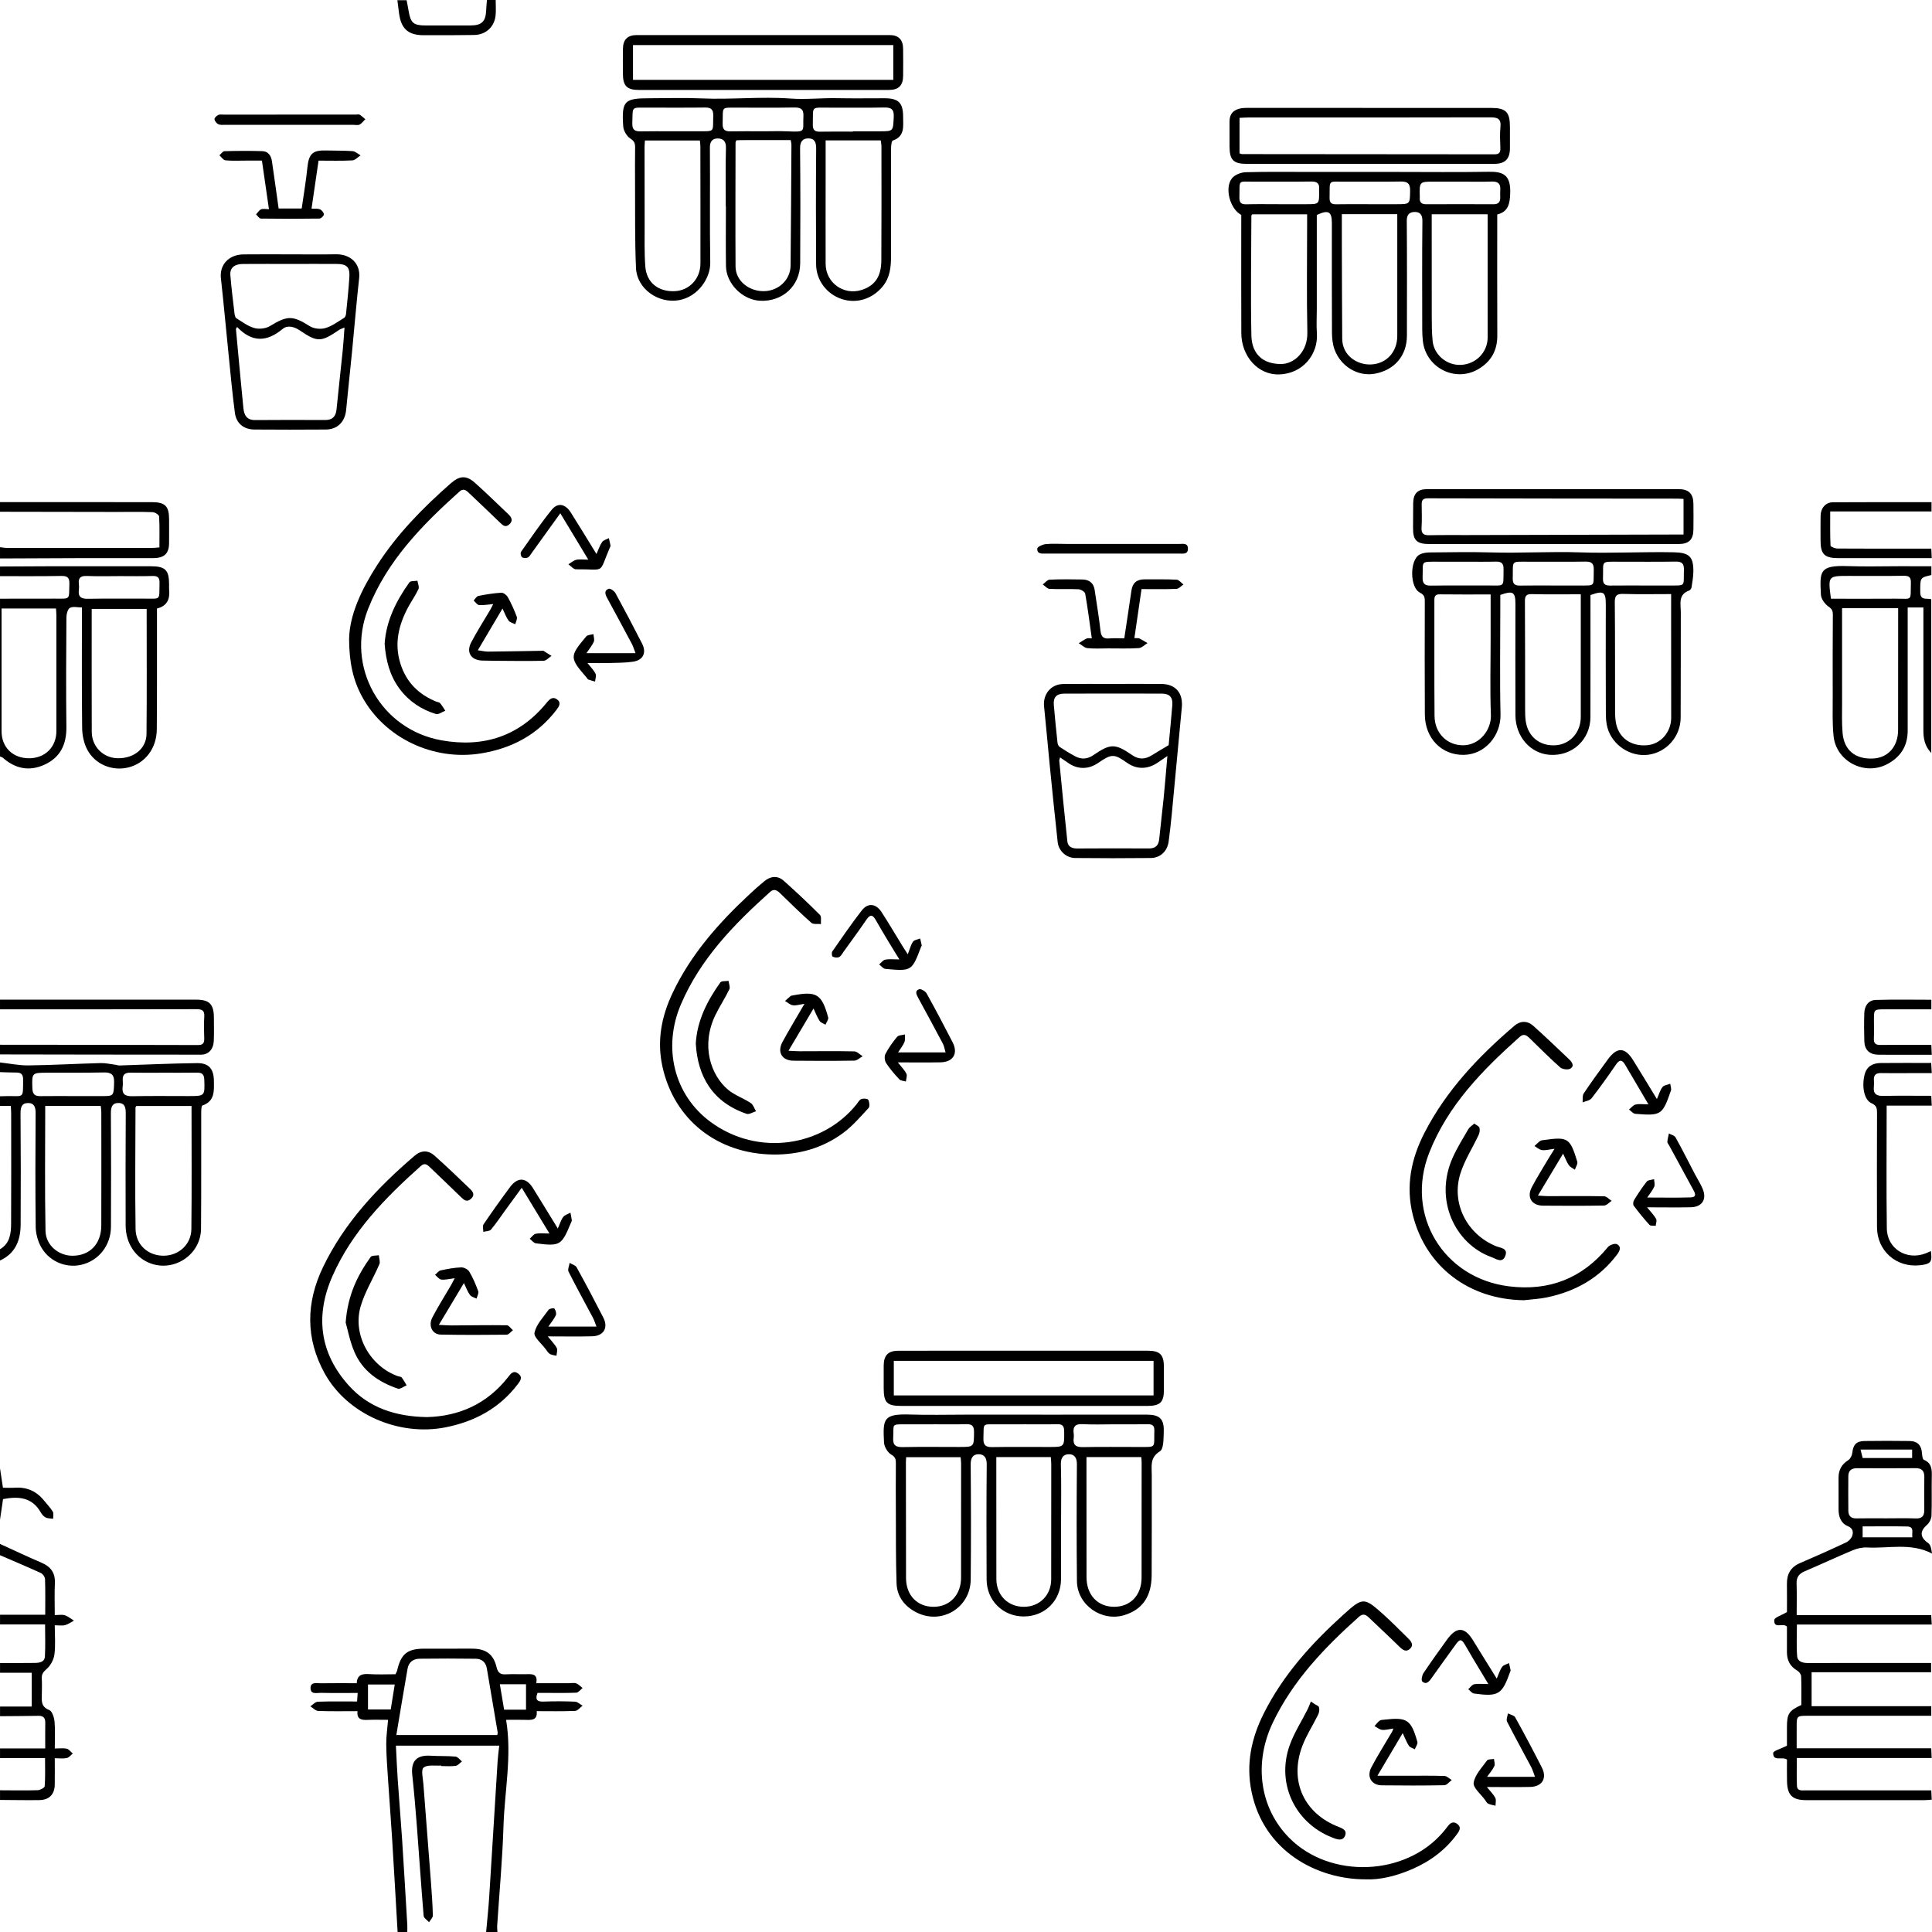 <svg xmlns="http://www.w3.org/2000/svg" xmlns:xlink="http://www.w3.org/1999/xlink" id="Layer_1" x="0px" y="0px" viewBox="0 0 2000 2000" style="enable-background:new 0 0 2000 2000;" xml:space="preserve"> <g> <path d="M0,1099.85c9.83,1.08,19.67,3.17,29.48,3.05c24.86-0.31,49.71-1.74,74.57-2.4c5.17-0.14,10.38,1.1,15.57,1.75 c1.33,0.17,2.65,0.77,3.97,0.73c26.8-0.84,53.59-2.14,80.39-2.44c12.29-0.14,17.34,6.06,17.45,18.41 c0.09,10.31,1.12,20.98-11.89,25.47c-1.17,0.4-1.23,5.01-1.24,7.66c-0.09,40,0.15,80-0.2,119.99 c-0.23,26.2-26.89,44.55-51.54,36.04c-16.01-5.53-26.43-20.82-26.48-39.43c-0.1-38.61-0.15-77.22,0.1-115.82 c0.04-6.01-0.69-10.98-7.52-11.05c-6.61-0.07-7.91,4.45-7.87,10.68c0.28,39.16,0.25,78.33,0.07,117.49 c-0.09,19.39-12.83,35.27-30.88,39.36c-16.75,3.8-34.65-4.35-42.45-20.39c-2.8-5.76-4.51-12.65-4.58-19.05 c-0.42-39.16-0.36-78.33-0.07-117.49c0.05-6.32-1.47-10.68-8-10.57c-6.62,0.11-7.66,4.79-7.61,10.91 c0.3,38.33,0.32,76.66,0.11,114.99c-0.09,16.21-5.42,29.84-21.37,37.14c0-3.89,0-7.78,0-11.67c10.37-6.09,11.43-16.39,11.49-26.73 c0.2-38.03,0.09-76.06,0.06-114.1c0-2.44-0.23-4.88-0.36-7.53c-4.07,0-7.63,0-11.19,0c0-3.33,0-6.67,0-10 c2.48-0.06,4.97-0.13,7.45-0.17c17.5-0.3,16.34,3.25,16.47-17.19c0.04-5.62-2.35-7.27-7.4-7.21c-5.5,0.06-11.01-0.27-16.52-0.43 C0,1106.52,0,1103.19,0,1099.85z M198.27,1144.91c-19.69,0-38.45,0-57.11,0c-0.38,0.65-0.89,1.11-0.89,1.58 c-0.07,41.91-0.56,83.82,0.07,125.72c0.25,16.72,13.29,27.88,29.3,27.7c15.5-0.18,28.29-11.68,28.47-27.55 C198.58,1230.2,198.27,1188.04,198.27,1144.91z M46.82,1144.83c0,43.58-0.54,86.53,0.29,129.44c0.29,14.86,13.62,25.61,27.74,25.67 c18.03,0.08,29.95-12.16,30.01-31.32c0.13-39.12,0.05-78.24,0.02-117.36c0-2.11-0.38-4.22-0.6-6.43 C85.09,1144.83,66.52,1144.83,46.82,1144.83z M169.11,1110.47c-11.35,0-22.7,0.14-34.04-0.06c-5.55-0.1-8.37,1.96-8.01,7.74 c0.13,2.21,0.22,4.46-0.07,6.64c-1.03,7.77,2.41,10.16,9.95,10c19.37-0.39,38.75-0.14,58.12-0.14c17.16,0,16.99,0,16.41-16.97 c-0.18-5.37-2.19-7.39-7.48-7.29C192.37,1110.58,180.74,1110.44,169.11,1110.47z M75.72,1134.65c10.82,0,21.64,0.05,32.46-0.01 c9.39-0.05,9.64-0.96,9.95-14.46c0.18-7.82-3.13-10.12-10.46-9.98c-19.42,0.36-38.84,0.25-58.26,0.27 c-16.59,0.02-16.42-0.01-15.88,16.37c0.19,5.7,2.5,7.95,8.06,7.87C52.97,1134.55,64.35,1134.66,75.72,1134.65z"></path> <path d="M503.26,2000c1.07-12.13,2.39-24.25,3.17-36.4c2.98-46.75,5.77-93.5,8.69-140.25c0.33-5.22,1.07-10.41,1.7-16.25 c-35.72,0-70.81,0-106.97,0c0.61,11.71,1.08,23.49,1.88,35.24c1.42,20.74,3.19,41.45,4.55,62.19c1.91,29.32,3.59,58.65,5.34,87.99 c0.15,2.49,0,4.99-0.01,7.49c-3.33,0-6.67,0-10,0c-1.88-32.12-3.69-64.25-5.68-96.36c-1.27-20.49-2.89-40.95-4.23-61.43 c-0.79-12.18-1.74-24.37-1.86-36.57c-0.08-8.15,1.17-16.31,1.89-25.29c-7.5,0-14.4-0.23-21.27,0.07 c-6.32,0.28-11.3-0.63-10.37-9.05c-14.1,0-27.4,0.28-40.68-0.23c-2.78-0.11-5.45-3.1-8.17-4.76c2.58-1.67,5.12-4.68,7.76-4.78 c13.28-0.49,26.59-0.23,40.64-0.23c0.22-3.01,0.4-5.58,0.63-8.84c-13.11,0-25.51,0.2-37.9-0.11c-4.21-0.1-11.07,2.13-10.91-5.18 c0.14-6.41,6.48-4.66,10.59-4.73c12.21-0.19,24.42-0.07,37.24-0.07c0.31-8.24,5.23-9.96,12.7-9.44c9.1,0.63,18.28,0.15,27.41,0.15 c0.73-1.66,1.51-2.86,1.81-4.18c3.88-16.78,10.47-22.19,27.58-22.27c16.66-0.08,33.32-0.06,49.99-0.02 c14.02,0.03,21.99,5.48,25.27,19.21c1.55,6.49,4.47,7.67,10.18,7.34c6.92-0.4,13.88,0.07,20.82-0.14 c6.11-0.18,11.79-0.24,10.11,9.34c11.93,0,22.94,0,33.94,0c2.5,0,5.24-0.63,7.43,0.19c2.44,0.92,4.39,3.16,6.55,4.83 c-2.17,1.67-4.29,4.7-6.53,4.8c-11.36,0.49-22.76,0.22-34.15,0.21c-1.91,0-3.81,0-5.97,0c-2.54,6.74-0.81,9.3,6.38,9.01 c10.81-0.43,21.67-0.39,32.48,0.08c2.65,0.12,5.18,2.72,7.77,4.17c-2.55,1.88-5.03,5.26-7.65,5.38c-12.98,0.56-26,0.26-39.83,0.26 c0.92,9.31-4.94,9.26-11.23,9.04c-6.58-0.23-13.18-0.05-20.44-0.05c6.22,37.47-1.59,73.69-2.71,110.09 c-1.06,34.36-4.29,68.65-6.52,102.97c-0.14,2.18,0.15,4.39,0.25,6.58C511.03,2000,507.14,2000,503.26,2000z M410.29,1796.11 c35.26,0,69.84,0,104.47,0c0.2-1.19,0.55-2.02,0.43-2.76c-3.71-22.05-7.46-44.09-11.2-66.13c-1.09-6.43-5.21-10-11.38-10.09 c-19.42-0.28-38.84-0.24-58.26-0.02c-6.52,0.07-11.26,3.59-12.42,10.19C417.92,1750.05,414.2,1772.86,410.29,1796.11z M408.64,1743.78c-9.69,0-18.65,0-27.7,0c0,9.01,0,17.45,0,25.86c8.23,0,15.88,0,23.53,0 C405.89,1760.76,407.24,1752.4,408.64,1743.78z M544.53,1769.86c0-9.39,0-17.85,0-26.35c-9.07,0-17.59,0-27.1,0 c1.55,9.2,3.02,17.93,4.43,26.35C530.12,1769.86,537.26,1769.86,544.53,1769.86z"></path> <path d="M0,586.44c17.76-0.09,35.52-0.23,53.29-0.26c34.19-0.04,68.37-0.03,102.56,0c15.38,0.01,19.18,3.83,19.2,19 c0,1.67-0.15,3.35,0.02,5c1,9.68-1.77,17.07-12.57,19.78c0,8,0.01,15.71,0,23.42c-0.04,33.88,0.12,67.76-0.19,101.64 c-0.18,19.82-12.05,35.16-29.56,39.46c-16.52,4.05-34.46-3.14-42.55-18.69c-3.41-6.55-5.07-14.72-5.16-22.19 c-0.48-40.81-0.23-81.63-0.23-124.76c-4.31,0-9.19-1.31-12.41,0.43c-2.38,1.29-3.63,6.55-3.66,10.05 c-0.25,37.77-0.47,75.54-0.02,113.3c0.21,17.94-6.24,31.48-22.68,38.99c-15.68,7.16-30.23,4.23-43.11-7.2 c-0.76-0.67-1.94-0.86-2.92-1.28c0-54.45,0-108.91,0-163.36c18.85-0.02,37.7-0.02,56.55-0.07c16.85-0.04,14.71,1.66,15.26-15.16 c0.22-6.83-2.16-8.44-8.61-8.32c-21.06,0.39-42.13,0.19-63.2,0.21C0,593.11,0,589.77,0,586.44z M151.82,630.36 c-19.49,0-38.14,0-56.89,0c0,42.85-0.09,85.03,0.05,127.2c0.05,15.25,11.7,26.98,26.58,27.36c16.86,0.43,29.97-9.84,30.12-25.24 C152.1,716.71,151.82,673.72,151.82,630.36z M1.61,629.91c0,42.97-0.04,85.09,0.02,127.21c0.03,16.58,11.72,27.88,28.48,27.84 c16.59-0.05,28.24-11.59,28.26-28.12c0.03-39.93,0.03-79.86,0-119.8c0-2.37-0.27-4.74-0.41-7.13 C38.99,629.91,20.76,629.91,1.61,629.91z M124.18,596.38c-11.35,0-22.72,0.38-34.05-0.14c-6.64-0.3-9.31,1.87-8.48,8.45 c0.24,1.91,0.25,3.9,0,5.81c-0.99,7.46,2.41,9.52,9.53,9.37c19.37-0.39,38.76-0.08,58.14-0.17c17.88-0.08,15.32,2.22,15.83-16.07 c0.17-6.07-2.1-7.56-7.75-7.36C146.34,596.63,135.26,596.37,124.18,596.38z"></path> <path d="M0,1598.27c14.32,6.51,28.54,13.28,43.01,19.45c9.57,4.09,14.27,10.47,13.79,21.13c-0.49,10.74-0.11,21.52-0.11,33.07 c3.95,0,7.41-0.74,10.35,0.19c3.4,1.08,6.34,3.64,9.48,5.55c-3.03,1.61-5.9,3.81-9.12,4.65c-3.06,0.8-6.49,0.17-10.71,0.17 c0,10.48,0.91,20.49-0.36,30.22c-0.7,5.38-4,11.52-8.08,15.04c-3.61,3.11-5.24,5.48-4.99,9.96c0.29,5.26,0.14,10.54,0.05,15.81 c-0.12,6.78-1.25,13.29,7.69,16.72c2.99,1.15,5.05,7.68,5.45,11.95c0.83,8.78,0.25,17.69,0.25,27.87c4.38,0,8.52-0.61,12.34,0.23 c2.36,0.52,4.24,3.24,6.33,4.97c-2.06,1.63-3.93,4.17-6.24,4.67c-3.64,0.79-7.58,0.21-12.43,0.21c0,9.6,0.09,18.38-0.02,27.16 c-0.13,10.18-5.64,16.01-15.91,16.17c-13.58,0.21-27.17-0.09-40.75-0.16c0-3.33,0-6.67,0-10c13,0.04,26,0.31,38.99-0.08 c2.58-0.08,7.15-2.53,7.27-4.14c0.69-9.5,0.34-19.07,0.34-29.12c-16.24,0-31.42,0-46.6,0c0-3.33,0-6.67,0-10 c15.42,0,30.83,0,46.79,0c0-9.49-0.09-18.07,0.04-26.64c0.07-4.83-1.84-7.18-6.88-7.09c-13.31,0.23-26.63,0.28-39.94,0.39 c0-3.33,0-6.67,0-10c10.93,0,21.86,0,32.78,0c0-12.47,0-23.64,0-35.01c-11.3,0-22.04,0-32.78,0c0-3.33,0-6.67,0-10 c11.93-0.04,23.86-0.01,35.79-0.15c4.86-0.06,10.33-0.67,10.67-6.74c0.6-10.68,0.17-21.41,0.17-33.12c-16.24,0-31.43,0-46.63,0 c0-3.33,0-6.67,0-10c15.38,0,30.76,0,46.79,0c0-12.21,0.21-24.6-0.2-36.96c-0.07-2.18-2.28-5.3-4.3-6.23 C28.31,1622,14.12,1616.04,0,1609.94C0,1606.05,0,1602.16,0,1598.27z"></path> <path d="M0,1081.52c68.29,0.07,136.57,0.08,204.86,0.31c5.36,0.02,6.7-2.09,6.56-6.88c-0.23-7.49-0.45-15.02,0.04-22.48 c0.43-6.52-2.26-7.77-8.25-7.76c-67.73,0.2-135.47,0.13-203.2,0.14c0-3.33,0-6.67,0-10c67.72,0,135.45-0.01,203.17,0 c13.58,0,18.18,4.69,18.24,18.55c0.03,8.05,0.23,16.11-0.11,24.15c-0.36,8.6-5.34,14.22-13.16,14.23 c-69.38,0.02-138.76-0.14-208.14-0.25C0,1088.19,0,1084.85,0,1081.52z"></path> <path d="M0,566.44c2.45,0.27,4.91,0.77,7.36,0.77c49.92,0.05,99.84,0.05,149.75,0.02c2.41,0,4.83-0.32,7.92-0.54 c0-11.1,0.31-21.6-0.31-32.04c-0.1-1.69-4.29-4.38-6.66-4.47c-12.19-0.46-24.4-0.2-36.6-0.21c-40.49-0.06-80.97-0.13-121.46-0.2 c0-3.33,0-6.67,0-10c52.4,0.02,104.8,0.03,157.2,0.06c13.73,0.01,17.82,4.11,17.84,17.72c0.01,8.32,0.07,16.64-0.02,24.96 c-0.11,10.51-4.99,15.19-16.18,15.23c-26.34,0.09-52.68-0.01-79.01,0.04c-26.61,0.06-53.21,0.21-79.82,0.33 C0,574.21,0,570.32,0,566.44z"></path> <path d="M0,1519.92c1,6.59,1.99,13.19,3.05,20.19c3.92,0,8.25,0.23,12.54-0.04c12.62-0.82,22.61,3.92,30.38,13.75 c2.92,3.69,6.32,7.08,8.7,11.08c1.1,1.85,0.29,4.84,0.34,7.31c-2.62-0.39-5.52-0.2-7.77-1.32c-2.09-1.04-3.91-3.24-5.11-5.34 c-9.01-15.81-23.2-16.72-38.99-13.68c-1.02,7.03-2.07,14.21-3.12,21.4C0,1555.48,0,1537.7,0,1519.92z"></path> <path d="M1363.14,222.55c0,32.5,0,65.25,0,97.99c0,8.05-0.49,16.14,0.09,24.16c1.59,21.98-14.43,42.09-38.94,42.92 c-21.73,0.73-39.18-18.53-39.29-42.85c-0.17-39.16-0.05-78.31-0.05-117.47c0-1.65,0-3.31,0-4.81c-11.59-6.03-17.6-27.87-9.61-37.94 c2.89-3.64,9.29-6.12,14.17-6.26c22.47-0.65,44.97-0.29,67.46-0.3c29.45,0,58.89,0,88.34,0c31.93,0,63.87,0.38,95.79-0.17 c14.95-0.26,23.01,3.11,22.25,22.53c-0.41,10.39-1.78,18.75-13.41,21.69c0,42.06-0.12,83.71,0.06,125.35 c0.07,15.69-6.7,27.27-19.98,34.92c-24,13.81-54.17-1.88-57.09-29.5c-0.41-3.85-0.62-7.74-0.63-11.62 c-0.04-37.49-0.23-74.99,0.17-112.48c0.07-6.72-2.73-9.45-8.33-9.28c-4.98,0.15-7.89,2.75-7.84,8.99 c0.32,39.71,0.21,79.43,0.14,119.15c-0.04,20.63-12.84,35.6-33.36,39.31c-17.36,3.14-35.38-7.54-41.7-25.47 c-1.88-5.34-2.49-11.37-2.53-17.09c-0.21-37.77-0.1-75.54-0.1-113.32C1378.76,218.95,1375.17,216.89,1363.14,222.55z M1482.1,221.81c0,35.59-0.05,70.48,0.04,105.37c0.02,8.57,0.06,17.19,0.9,25.7c1.42,14.51,14.65,25.47,29.21,24.85 c15.61-0.67,27.75-13.05,27.76-28.4c0.02-23.85-0.01-47.7-0.01-71.55c0-18.51,0-37.03,0-55.98 C1520.6,221.81,1501.86,221.81,1482.1,221.81z M1296.38,221.87c-0.62,0.72-0.96,0.93-0.96,1.14c-0.11,41.37-0.8,82.75-0.01,124.1 c0.38,20.04,12.7,30.03,31.23,29.7c13.14-0.23,27.13-12.69,26.72-32.69c-0.79-37.75-0.23-75.53-0.23-113.3c0-2.95,0-5.9,0-8.94 C1333.39,221.87,1314.66,221.87,1296.38,221.87z M1389.07,221.72c0,11.71-0.03,22.51,0.01,33.31c0.1,31.87,0.16,63.74,0.38,95.61 c0.12,17.66,15.64,27.26,29.8,26.65c16.14-0.7,27.18-13.04,27.19-29.56c0.02-39.37,0-78.74,0-118.12c0-2.63,0-5.27,0-7.89 C1426.72,221.72,1408.23,221.72,1389.07,221.72z M1417.27,211.39c9.43,0,18.86,0,28.29,0c14.27,0,13.94-0.01,14.18-14.09 c0.13-7.46-2.82-9.53-9.89-9.39c-19.13,0.37-38.27,0.02-57.4,0.16c-18.27,0.12-15.68-2.75-16.07,16.61 c-0.1,5.09,1.77,6.89,6.79,6.79C1394.53,211.23,1405.9,211.39,1417.27,211.39z M1512.07,188.03c-9.13,0-18.27,0-27.4,0 c-15.34,0-15.34,0-14.91,15.56c0.01,0.28,0.02,0.56,0,0.83c-0.45,4.9,1.62,7.04,6.68,7.02c23.25-0.12,46.5-0.11,69.75-0.01 c5.06,0.02,6.97-2.44,6.85-7.15c-0.06-2.49-0.17-5,0.03-7.47c0.49-6.31-1.99-9.09-8.62-8.87 C1533.67,188.3,1522.87,188.03,1512.07,188.03z M1324.14,211.39c9.41,0,18.81,0,28.22,0c13.32,0,13.32,0,13.16-13.66 c-0.01-0.55-0.06-1.11,0-1.66c0.65-6.06-1.89-8.26-8.11-8.16c-19.64,0.32-39.28,0-58.92,0.15c-17.63,0.13-14.99-2.86-15.46,16.19 c-0.13,5.41,1.62,7.38,7.09,7.23C1301.45,211.18,1312.8,211.4,1324.14,211.39z"></path> <path d="M1098.38,1576.67c0,19.45,0.12,38.89-0.03,58.34c-0.17,21.93-16.76,38.33-38.51,38.34c-21.68,0.02-38.44-16.49-38.51-38.33 c-0.14-39.72-0.28-79.45,0.12-119.17c0.07-6.81-2.63-10.42-8.39-10.43c-5.9-0.01-8.27,3.91-8.21,10.55 c0.36,39.72,0.41,79.45,0.03,119.17c-0.27,29.2-30.14,47.23-56.16,34.04c-12.11-6.14-20.14-16.26-20.61-30.1 c-0.83-24.14-0.59-48.32-0.72-72.48c-0.09-17.22-0.12-34.45,0-51.67c0.03-4.07-0.36-6.54-4.75-9.12 c-3.77-2.21-7.29-8.11-7.51-12.55c-1.27-24.68-0.85-29.86,27.42-28.93c19.14,0.63,38.32,0.11,57.48,0.11 c30.88,0,61.76,0.02,92.64,0.02c31.43-0.01,62.86-0.06,94.29-0.04c13.56,0.01,18.26,4.38,17.74,17.91 c-0.27,6.95,0.05,17.56-3.91,20.01c-10.59,6.55-8.48,15.28-8.5,24.21c-0.05,34.72,0.14,69.45-0.1,104.17 c-0.15,22.02-9.63,35.48-28.14,41.21c-23.52,7.29-48.97-10.47-49.22-35.06c-0.42-40.28-0.37-80.56-0.03-120.84 c0.06-6.61-2.26-10.56-8.18-10.59c-5.81-0.03-8.59,3.59-8.4,10.41c0.56,20.26,0.2,40.55,0.2,60.83 C1098.42,1576.67,1098.4,1576.67,1098.38,1576.67z M1124.71,1508.38c0,2.85,0,5.28,0,7.71c0.02,38.88,0.02,77.77,0.05,116.65 c0.01,18.36,11.59,30.67,28.71,30.61c16.85-0.06,28.25-12.06,28.29-30.1c0.09-39.72,0.06-79.43,0.06-119.15 c0-1.85-0.22-3.69-0.35-5.73C1162.62,1508.38,1144.35,1508.38,1124.71,1508.38z M938.02,1508.48c-0.09,1.87-0.23,3.48-0.23,5.09 c0.03,40,0.02,80,0.13,119.99c0.05,17.9,11.61,29.83,28.58,29.8c16.68-0.03,28.37-12.38,28.39-30.1 c0.04-39.44,0.05-78.89,0.04-118.33c0-2.14-0.33-4.27-0.51-6.46C975.46,1508.48,956.99,1508.48,938.02,1508.48z M1031.38,1508.35 c0,2.81,0,4.99,0,7.16c0.02,39.69,0.02,79.39,0.06,119.08c0.02,16.89,12.02,28.89,28.7,28.77c16.2-0.11,28.05-12.13,28.06-28.57 c0.05-39.69,0.07-79.39,0.06-119.08c0-2.41-0.3-4.82-0.46-7.36C1069.03,1508.35,1050.78,1508.35,1031.38,1508.35z M1060.33,1474.42 c0,0.01,0,0.02,0,0.03c-9.41,0-18.82-0.03-28.23,0.01c-15.92,0.07-13.48-1.69-14.06,14.37c-0.25,6.89,2.02,9.32,8.94,9.2 c19.64-0.33,39.3-0.12,58.94-0.12c16.12,0,15.9,0.01,15.7-16.4c-0.06-5.48-1.92-7.3-7.26-7.17 C1083.02,1474.6,1071.67,1474.42,1060.33,1474.42z M966.64,1474.41c0,0.01,0,0.02,0,0.03c-9.41,0-18.82,0.01-28.22,0 c-16.66-0.03-12.9-0.53-13.78,13.78c-0.49,7.99,2.54,9.96,9.95,9.81c19.36-0.39,38.74-0.13,58.11-0.13c15.84,0,15.52,0,15.6-15.79 c0.03-6.56-2.66-7.96-8.44-7.8C988.79,1474.63,977.71,1474.41,966.64,1474.41z M1153.38,1474.44c-10.79,0-21.61,0.47-32.36-0.16 c-7.9-0.46-10.62,2.52-9.51,9.98c0.2,1.35,0.19,2.78,0,4.14c-0.97,7.2,1.98,9.79,9.32,9.65c19.36-0.39,38.73-0.13,58.1-0.14 c18.75-0.01,15.48,1.31,16.04-16.8c0.16-5.24-1.88-6.81-6.73-6.74C1176.62,1474.53,1165,1474.42,1153.38,1474.44z"></path> <path d="M1646.44,616.03c0,42.34,0.07,84.26-0.03,126.17c-0.05,23.49-18.68,40.74-42.04,39.19c-20.08-1.33-35.49-18.8-35.59-40.97 c-0.16-38.32-0.05-76.64-0.01-114.96c0.01-12.65-2.42-14.31-15.66-9.58c0,4.11,0,8.51,0,12.9c0,36.93-0.61,73.88,0.22,110.79 c0.49,21.55-15.75,41.56-38.14,41.87c-22.87,0.32-40.04-17.22-40.19-41.68c-0.24-38.87-0.13-77.75-0.05-116.63 c0.01-4.25-0.04-7.12-5-9.6c-10.69-5.33-10.72-33.89-0.37-39.45c2.99-1.61,6.85-2.16,10.33-2.2c21.37-0.2,42.76-0.61,64.12,0 c30.49,0.87,60.96-1.12,91.43-0.07c32.42,1.11,64.82-0.73,97.24-0.09c15.88,0.31,20.5,4.46,20.26,20.13 c-0.08,5.43-1.06,10.87-1.91,16.26c-0.19,1.2-1.37,2.83-2.47,3.22c-11.68,4.23-8.59,14.08-8.62,22.58 c-0.11,36.38,0.06,72.75-0.15,109.13c-0.12,19.52-14.84,35.93-33.71,38.31c-18.33,2.31-36.92-9.82-42.04-27.91 c-1.33-4.72-1.67-9.84-1.69-14.79c-0.14-37.49-0.16-74.97-0.06-112.46C1662.35,612.65,1660.24,611.05,1646.44,616.03z M1729.96,614.99c-17.18,0-33.3,0.34-49.39-0.16c-6.85-0.21-9.01,1.61-8.94,8.7c0.37,37.78,0.21,75.56,0.29,113.34 c0.01,3.59,0.22,7.23,0.79,10.78c2.55,15.9,15.49,25.3,32.51,23.79c14.03-1.24,24.79-13.55,24.79-28.51 c0.01-34.73-0.04-69.45-0.07-104.18C1729.96,631.08,1729.96,623.41,1729.96,614.99z M1636.43,615.19 c-17.67,0-34.02,0.27-50.34-0.15c-5.91-0.15-7.54,1.52-7.5,7.42c0.27,37.17,0.14,74.33,0.2,111.5c0.01,4.14,0.05,8.33,0.62,12.42 c2.29,16.39,14.83,26.34,31.29,25.08c14.85-1.14,25.71-13.47,25.72-29.26c0.02-39.66,0.01-79.33,0.01-118.99 C1636.43,620.78,1636.43,618.35,1636.43,615.19z M1543.1,615.36c-18.43,0-35.59,0.14-52.74-0.09c-4.73-0.06-5.51,2.13-5.5,6.08 c0.08,39.93-0.16,79.87,0.17,119.8c0.15,18.12,13.31,30.72,30.17,30.35c16.25-0.36,28.78-15.64,28.17-31.51 c-1-26.03-0.27-52.13-0.27-78.2C1543.1,646.59,1543.1,631.39,1543.1,615.36z M1514.78,581.47c-8.58,0-17.16,0-25.74,0 c-19.17,0-15.73-1.05-16.35,15.66c-0.26,7.13,2.08,9.2,8.87,9.09c19.64-0.3,39.3-0.03,58.94-0.13c17.87-0.09,15.62,2.44,15.98-16.8 c0.11-5.69-1.88-8.02-7.68-7.89C1537.48,581.65,1526.13,581.47,1514.78,581.47z M1607.37,606.11c8.86,0,17.72,0.02,26.58,0 c18.38-0.06,15.36,1.51,15.91-16.06c0.2-6.53-1.99-8.79-8.55-8.68c-19.38,0.31-38.77,0.06-58.15,0.12 c-19.87,0.06-16.65-2.01-17.17,17.35c-0.15,5.54,2.12,7.41,7.32,7.34C1584.66,606.02,1596.02,606.12,1607.37,606.11z M1700.77,606.11c8.86,0,17.72,0.02,26.58,0c18.55-0.06,15.24,1.42,15.84-16.08c0.22-6.56-2-8.77-8.53-8.67 c-19.37,0.31-38.75,0.1-58.13,0.12c-20.36,0.01-16.43-1.49-17.13,17.41c-0.21,5.65,2.22,7.33,7.33,7.28 C1678.07,606.04,1689.42,606.12,1700.77,606.11z"></path> <path d="M751.3,213.81c0-20.28-0.34-40.56,0.2-60.83c0.18-6.69-2.89-9.57-8.28-9.65c-5.5-0.08-8.4,2.9-8.34,9.54 c0.35,39.72-0.3,79.45,0.37,119.16c0.26,15.46-12.28,35.17-32.47,38.72c-21.24,3.72-43.44-11.69-44.4-33.26 c-1.29-29.11-0.79-58.29-0.98-87.45c-0.08-12.5-0.07-25,0.07-37.5c0.05-4.13-0.85-6.51-4.96-9.13c-3.72-2.38-7.07-8.15-7.36-12.63 c-1.72-26.47,1.09-29.08,27.6-29.07c17.77,0.01,35.57-0.65,53.31,0.15c30.79,1.39,61.59-2.07,92.27,0.16 c16.17,1.18,32.11-0.72,48.17-0.38c16.38,0.34,32.76,0.06,49.15,0.08c14.6,0.01,19.28,4.74,19.27,19.44 c-0.01,9.58,2,19.9-10.62,24.31c-1.43,0.5-1.85,5.36-1.86,8.2c-0.11,37.22-0.05,74.44-0.05,111.66c0,11.23-1.06,22.02-8.71,31.28 c-10.68,12.92-26.94,18.1-42.5,12.89c-15.39-5.15-26.24-19.37-26.34-35.77c-0.23-40-0.26-80,0.06-119.99 c0.05-6.44-1.72-10.5-8.06-10.47c-6.02,0.02-8.65,3.43-8.59,10.25c0.36,39.72,0.38,79.44,0.11,119.16 c-0.16,23.33-18.36,39.87-41.66,38.65c-18.15-0.94-34.9-17.71-35.17-35.86c-0.31-20.55-0.07-41.11-0.07-61.66 C751.4,213.81,751.35,213.81,751.3,213.81z M854.7,145.32c0,12.47,0,24.32,0,36.18c-0.01,30.52-0.1,61.04-0.01,91.56 c0.06,19.63,18.61,33.02,37.29,27.09c13.61-4.32,20.27-13.73,20.37-30.55c0.25-39.4,0.13-78.8,0.12-118.2 c0-1.87-0.45-3.73-0.75-6.09C892.9,145.32,874.43,145.32,854.7,145.32z M667.65,145.43c-0.18,2.72-0.41,4.6-0.41,6.49 c0,26.64-0.01,53.27,0.09,79.91c0.06,14.7-0.4,29.45,0.7,44.07c1.26,16.76,13.66,26.41,30.71,25.5c15-0.8,26.33-12.92,26.35-28.63 c0.07-40.48-0.01-80.96-0.07-121.45c0-1.85-0.3-3.7-0.5-5.9C705.51,145.43,687.02,145.43,667.65,145.43z M762.19,145.3 c-0.44,1.35-0.76,1.87-0.76,2.39c-0.05,42.74-0.25,85.49,0,128.23c0.08,14.53,13.54,25.71,29.4,25.49 c15.11-0.21,27.42-11.73,27.58-26.51c0.44-41.63,0.63-83.25,0.87-124.88c0.01-1.58-0.46-3.16-0.74-4.99 c-17.27,0-34.18-0.01-51.08,0.01C765.83,145.03,764.2,145.19,762.19,145.3z M789.57,135.92c8.6,0,17.21-0.32,25.79,0.06 c19.91,0.89,15.48,0.02,16.33-15.48c0.42-7.76-2.81-9.33-9.71-9.21c-19.13,0.35-38.28,0.07-57.42,0.14 c-18.95,0.06-15.88-1.76-16.48,16.42c-0.21,6.43,2.34,8.25,8.21,8.13C767.38,135.75,778.48,135.91,789.57,135.92z M882.88,136.25 c0-0.11,0-0.22,0-0.32c9.16,0,18.33-0.01,27.49,0c14.56,0.01,14.1,0,14.83-14.8c0.4-8.04-2.57-10-10.02-9.84 c-18.88,0.4-37.77,0.06-56.65,0.15c-19.65,0.09-16.62-2.2-17.11,17.53c-0.13,5.46,1.97,7.44,7.3,7.35 C860.12,136.1,871.5,136.25,882.88,136.25z M696.45,135.92c8.58,0,17.17,0.04,25.75-0.01c18.5-0.11,15.56,1.3,16.15-15.98 c0.23-6.7-2.28-8.69-8.65-8.61c-19.66,0.26-39.32,0.05-58.98,0.11c-17.81,0.06-15.54-1.92-16.14,16c-0.23,6.89,2.48,8.69,8.64,8.56 C674.29,135.75,685.37,135.92,696.45,135.92z"></path> <path d="M1849.85,1668.8c0-8.11,0.11-18.62-0.03-29.13c-0.13-10.2,3.86-17.42,13.57-21.58c16.03-6.86,31.95-13.97,47.73-21.39 c2.7-1.27,5.49-4.24,6.36-7.01c1.23-3.89,0.6-7.67-4.65-9.85c-7.13-2.97-9.5-9.65-9.55-17.06c-0.07-11.11-0.09-22.22-0.02-33.33 c0.05-7.78,3.24-13.65,10.07-17.91c2.17-1.36,3.87-4.87,4.17-7.57c0.9-8.31,4.08-12.11,12.56-12.24c15.55-0.23,31.1-0.21,46.65,0 c8.43,0.11,12.35,4.45,12.96,12.91c0.17,2.28,0.55,5.94,1.88,6.5c8.49,3.59,8.38,10.45,8.22,17.92 c-0.28,13.33,0.23,26.68-0.3,39.99c-0.13,3.31-2.21,7.4-4.73,9.59c-7.69,6.7-7.13,12.94,1.42,18.81c2.59,1.78,3.2,6.44,3.85,10.77 c-22.04-11.5-45.04-5.02-67.29-6.27c-4.98-0.28-10.43,1.08-15.1,3.03c-16.59,6.93-32.87,14.59-49.41,21.63 c-5.9,2.51-8.6,6.14-8.38,12.66c0.35,10.53,0.09,21.09,0.09,32.67c46.4,0,92.56,0,139.27,0c0.21,3.63,0.36,6.27,0.57,9.77 c-46.46,0-92.42,0-139.58,0c0,11.45-0.63,22.18,0.25,32.78c0.49,5.87,6,7.1,11.51,7.07c26.38-0.1,52.76-0.05,79.14-0.05 c15.8,0,31.6,0,47.99,0c0,3.3,0,6.16,0,9.61c-41,0-82.01,0-123.69,0c0,11.76,0,22.95,0,35.14c41.08,0,82.28,0,123.88,0 c0,3.62,0,6.27,0,9.91c-3.19,0-6.17,0-9.15,0c-39.71,0-79.42-0.01-119.13,0.01c-10.83,0.01-11.07,0.29-11.06,11.37 c0.01,7.17,0,14.33,0,22.26c46.59,0,92.54,0,139.31,0c0.16,3.58,0.28,6.43,0.44,10.09c-46.59,0-92.56,0-139.58,0 c0,10.08-0.3,19.42,0.11,28.72c0.25,5.67,5.06,4.77,8.88,4.77c40.27,0.01,80.53,0,120.8,0c2.99,0,5.98,0,9.4,0 c0.16,3.47,0.29,6.15,0.45,9.62c-2.68,0.2-5.07,0.52-7.46,0.52c-40.82,0.02-81.64,0.05-122.46-0.02 c-14.4-0.03-19.52-5.06-19.89-19.43c-0.2-7.7-0.04-15.42-0.04-22.56c-5.12-3.54-14.31,2.44-14.29-6.74 c0.01-2.29,8.26-4.56,14.26-7.62c0-4.82,0.01-11.97,0-19.12c-0.01-13.93,2.05-17.19,14.89-23.02c0-9.8,0.23-19.79-0.19-29.75 c-0.08-2.04-2.12-4.75-4.01-5.84c-7.56-4.34-10.73-10.79-10.7-19.22c0.03-8.87,0.01-17.74,0.01-26.29 c-3.77-4.44-13.92,2.95-13.06-7.02C1837.04,1674.34,1843.93,1672.33,1849.85,1668.8z M1952.45,1571.77 c10.25,0,20.52-0.28,30.75,0.1c6.66,0.25,8.89-2.69,8.81-8.88c-0.15-11.36-0.05-22.72,0.04-34.08c0.04-6.1-2.49-9.12-8.95-9.06 c-20.23,0.17-40.46,0.12-60.68,0.03c-5.75-0.03-9,2.39-9.04,8.27c-0.08,11.92-0.12,23.84,0.02,35.75c0.06,5.25,2.59,8.06,8.31,7.93 C1931.94,1571.61,1942.2,1571.77,1952.45,1571.77z M1928.19,1591.39c17.13,0,34.11,0,51.47,0c-0.74-4.77,2.38-11.02-5.42-11.18 c-15.15-0.31-30.32-0.09-46.05-0.09C1928.19,1584.34,1928.19,1587.76,1928.19,1591.39z M1979.43,1500.57c-17.94,0-35.25,0-53.4,0 c0.86,3.46,1.57,6.27,2.19,8.78c17.38,0,34.17,0,51.21,0C1979.43,1506.32,1979.43,1503.86,1979.43,1500.57z"></path> <path d="M1999.36,586.18c0,3.71,0,6.41,0,9.09c-12.02,2.74-11.54,2.74-11.52,17.7c0.02,9.08,6.62,5.98,11.39,7.36 c0,52.65,0,105.31,0,159.09c-6.96-7.12-8.16-15.21-8.15-23.76c0.01-38.88,0-77.76,0.01-116.64c0-2.76,0-5.53,0-10.15 c-5.52,0-10.71,0-16.26,0c0,43.73,0,85.65,0,127.57c0,16.03-7.55,27.51-21.5,34.75c-23.25,12.07-52.48-3.05-55.21-29.09 c-1.41-13.47-0.86-27.17-0.9-40.77c-0.09-28.33-0.05-56.65,0.13-84.98c0.02-3.95-0.86-5.95-4.51-8.45 c-3.76-2.57-7.62-7.94-7.83-12.26c-1.16-23.93-2.09-30.67,27.63-29.61c17.75,0.64,35.53,0.12,53.3,0.12 C1976.79,586.18,1987.64,586.18,1999.36,586.18z M1906.9,629.6c0,33.09-0.03,65.28,0.02,97.48c0.02,10.55-0.38,21.15,0.51,31.64 c1.52,17.95,13.22,27.38,31.57,26.5c15.61-0.75,25.9-12.49,25.91-29.57c0.02-39.72,0.04-79.45,0.06-119.17c0-2.34,0-4.68,0-6.87 C1945.22,629.6,1926.42,629.6,1906.9,629.6z M1895.39,619.79c22.49,0,44.57,0.14,66.64-0.04c18.3-0.15,15.57,3.21,16.11-16.39 c0.17-6.05-2.07-7.41-7.73-7.31c-18.81,0.33-37.63,0.13-56.45,0.13C1892.26,596.18,1892.26,596.18,1895.39,619.79z"></path> <path d="M1413.56,1945.48c-50.31,0.06-105.6-29.2-118.06-91.15c-5.74-28.57-0.07-54.95,12.63-80.35 c20.06-40.1,49.55-72.69,82.48-102.42c20.32-18.35,21.37-18.32,41.74-0.05c8.87,7.95,17.14,16.56,25.7,24.86 c3.33,3.23,5.49,7.07,1.35,10.68c-3.95,3.44-7.36,0.95-10.69-2.33c-10.48-10.31-21.29-20.27-31.9-30.46 c-3.3-3.17-6.22-3.97-10.03-0.57c-35.55,31.78-68.29,65.84-89.15,109.55c-20.15,42.24-13.48,88.59,17,119.34 c42.37,42.75,120.45,39.76,159.34-6.12c1.61-1.9,3.2-3.84,4.69-5.84c2.61-3.51,5.66-5.57,9.79-2.55c4.23,3.09,2.85,6.42,0.28,10 c-11.98,16.68-27.82,28.55-46.43,36.65C1445.94,1941.86,1428.82,1946.22,1413.56,1945.48z"></path> <path d="M800.04,1195.15c-57.83-0.79-102.33-36.37-114.31-91.11c-5.83-26.65-0.99-51.7,10.43-75.89 c18.93-40.1,47.69-72.57,79.77-102.43c5.07-4.72,10.23-9.37,15.6-13.73c6.4-5.2,13.63-5.69,19.77-0.24 c12.87,11.4,25.37,23.24,37.53,35.39c1.74,1.74,0.75,6.22,1.02,9.44c-3.38-0.36-7.88,0.54-9.96-1.3 c-11.22-9.92-21.87-20.47-32.64-30.89c-3.18-3.07-6.22-4.51-10.07-1.05c-37.41,33.55-72.18,69.27-92.31,116.42 c-19.08,44.7-7.2,93.7,30.64,121.61c49.27,36.35,116.15,25.52,151.16-18.17c1.56-1.94,2.9-4.66,4.95-5.44 c2.13-0.81,6.53-0.51,7.19,0.74c1.23,2.35,1.77,6.94,0.33,8.49c-8.43,9.1-16.65,18.76-26.56,26.04 C851.18,1188.75,826.51,1195.51,800.04,1195.15z"></path> <path d="M441.99,1466.97c33.26-0.85,62.37-13.63,84.16-41.61c2.66-3.42,5.35-7.05,10.16-3.56c5.22,3.79,2.39,7.59-0.46,11.31 c-18.91,24.74-44.32,38.43-74.48,44.44c-48.43,9.64-101.87-13.48-125.28-55.86c-19.88-35.99-19.42-73.14-1.7-109.96 c22.22-46.17,56.5-82.55,94.96-115.42c6.71-5.73,14.02-5.74,20.38-0.09c12.63,11.24,24.79,23.01,37.02,34.69 c2.96,2.83,5.02,6.14,0.99,9.95c-4.3,4.05-7.28,1.54-10.54-1.64c-10.72-10.45-21.58-20.75-32.37-31.12 c-2.8-2.69-5.36-4.48-9.19-1.06c-36.82,32.89-71.15,67.9-91.45,113.88c-18.13,41.06-13.3,79.87,16.93,113.41 C381.81,1457.31,409.55,1466.47,441.99,1466.97z"></path> <path d="M1577.51,1345.98c-56.8-0.69-101.51-34.66-114.94-88.09c-7.54-29.98-1.84-58.22,12.03-85.19 c22.61-43.96,55.89-79.02,93.04-110.78c6.34-5.42,13.56-5.4,19.67,0.06c12.62,11.27,24.8,23.03,37.09,34.66 c3.01,2.85,5.72,6.93,1.2,9.62c-2.47,1.47-8.22,0.7-10.51-1.32c-11-9.72-21.34-20.19-31.89-30.43c-3.08-2.99-5.99-4.71-10-1.14 c-38.53,34.37-74.46,70.91-93.74,120.13c-25.05,63.93,14.44,129.69,82.68,138.12c41.34,5.11,75.66-8.09,102.34-40.62 c1.83-2.23,7.19-4.1,9.35-3.02c4.88,2.44,3.04,6.89,0.29,10.56c-18.35,24.48-43.26,38.36-72.74,44.51 C1593.56,1344.7,1585.47,1345.04,1577.51,1345.98z"></path> <path d="M361.38,661.52c0.49-25.24,12.9-51.35,28.74-76.05c20.84-32.51,47.64-59.79,76.53-85.13c9.15-8.02,16.11-8.49,24.97-0.57 c11.77,10.51,23.04,21.58,34.49,32.44c3.34,3.17,5.44,6.67,1.13,10.6c-4.04,3.69-6.77,0.98-9.8-1.96 c-10.74-10.44-21.67-20.68-32.51-31.02c-2.87-2.74-5.57-4.3-9.27-0.99c-38.88,34.83-75.05,71.86-94.64,121.59 c-23.51,59.7,12.82,124.74,76.17,135.98c43.49,7.71,80.55-4.23,108.94-39.23c2.92-3.6,6.14-6.34,10.46-3.22 c4.66,3.37,2.21,7.26-0.46,10.78c-19.85,26.08-46.63,40.1-78.55,45.23c-49.3,7.92-99.7-16.16-122.92-59.08 C365.53,704.01,361.48,685.73,361.38,661.52z"></path> <path d="M1153.16,707.99c16.38,0,32.76-0.1,49.14,0.03c14.7,0.12,22.54,9.43,21.11,24.26c-3.55,36.95-6.9,73.92-10.42,110.87 c-0.89,9.37-2,18.73-3.23,28.07c-1.3,9.84-8.49,16.88-18.48,16.99c-26.09,0.29-52.19,0.26-78.29,0 c-9.19-0.09-17.07-7.33-18.07-16.37c-2.94-26.7-5.62-53.43-8.29-80.17c-2.01-20.12-3.71-40.28-5.81-60.39 c-1.32-12.69,7.09-23.03,19.86-23.2c17.49-0.23,34.98-0.06,52.47-0.06C1153.16,708.01,1153.16,708,1153.16,707.99z M1097.4,784.07 c-0.5,1.92-0.92,2.7-0.85,3.42c2.72,27.84,5.36,55.68,8.37,83.49c0.59,5.5,4.7,7.41,10.27,7.37c24.7-0.18,49.41-0.16,74.11-0.03 c6.86,0.04,10.06-3.08,10.72-9.79c1.39-14.06,3.17-28.07,4.57-42.13c1.39-13.97,2.5-27.97,3.89-43.78 c-4.01,2.73-6.67,4.47-9.26,6.32c-10.7,7.63-22.28,7.92-32.41,0.77c-13.52-9.54-16.03-9.52-30.22,0.22 c-9.89,6.79-21.21,6.7-30.92-0.2C1103.1,787.9,1100.46,786.16,1097.4,784.07z M1209.79,771.39c1.19-12.84,2.65-27.13,3.79-41.45 c0.65-8.12-2.85-11.9-11-11.92c-33.53-0.09-67.06-0.07-100.59,0.01c-8.32,0.02-11.78,3.72-11.08,11.77 c1.12,12.93,2.39,25.85,3.78,38.76c0.18,1.63,0.98,3.79,2.22,4.62c5.23,3.49,10.61,6.8,16.16,9.76c6.36,3.4,12.69,2.97,18.74-1.19 c17.61-12.11,22.56-12.27,40.08-0.12c7.17,4.97,13.74,4.46,20.71,0.09C1197.93,778.36,1203.38,775.23,1209.79,771.39z"></path> <path d="M300.38,263.3c15.81,0,31.63,0.2,47.44-0.06c14.58-0.24,25.69,9.23,23.96,24.82c-2.82,25.3-4.87,50.69-7.35,76.03 c-1.97,20.11-4.21,40.19-6.11,60.31c-1.14,12.14-8.9,20.15-20.98,20.24c-24.69,0.19-49.38,0.18-74.07,0 c-10.88-0.08-18.64-6.28-20.1-17.18c-2.64-19.73-4.41-39.59-6.43-59.4c-2.72-26.7-5.12-53.43-8.07-80.11 c-1.52-13.76,8.08-24.43,23.43-24.6C268.19,263.16,284.29,263.3,300.38,263.3z M245.4,338.44c-0.39,0.71-0.78,1.43-1.16,2.14 c0.79,8.5,1.56,17,2.36,25.5c1.77,18.75,3.48,37.52,5.35,56.26c0.73,7.25,3.32,12.59,12.2,12.51c24.15-0.23,48.3-0.12,72.44-0.05 c7.45,0.02,11.06-3.55,11.78-10.93c2.01-20.36,4.33-40.69,6.41-61.04c0.77-7.55,1.19-15.13,1.85-23.8 c-2.73,1.2-4.31,1.63-5.59,2.51c-18.72,12.77-22.42,12.88-40.6,0.58c-5.77-3.9-12.71-5.88-17.88-1.58 C276.34,354.01,261.01,354.84,245.4,338.44z M301.32,273.23c-16.64,0-33.29-0.1-49.93,0.04c-8.8,0.08-13.51,4.05-12.92,11.53 c1.05,13.21,2.72,26.37,4.27,39.54c0.21,1.77,0.67,4.27,1.89,5.04c6.03,3.79,12.01,8.34,18.68,10.2c4.88,1.36,11.79,0.6,16.09-2.02 c18.26-11.1,23.57-11.06,41.32,0.12c4.22,2.66,11.25,3.36,16.1,1.94c6.91-2.02,13.08-6.72,19.4-10.56c1.12-0.68,1.85-2.7,2-4.17 c1.28-12.65,2.65-25.31,3.45-38c0.66-10.36-2.61-13.59-12.92-13.66C332.94,273.14,317.13,273.22,301.32,273.23z"></path> <path d="M1060.7,1398.25c42.46,0,84.92-0.02,127.37,0.01c12.78,0.01,16.77,4.07,16.81,16.96c0.02,8.05,0.04,16.1-0.01,24.15 c-0.07,12.13-4.03,16.02-16.86,16.03c-53.83,0.05-107.66-0.01-161.5-0.01c-31.08,0-62.16,0.04-93.23,0.03 c-15.19,0-18.47-3.34-18.48-18.6c-0.01-7.77-0.06-15.55,0.01-23.32c0.1-10.55,4.67-15.21,15.19-15.23 C973.56,1398.22,1017.13,1398.25,1060.7,1398.25z M925.27,1444.52c90.07,0,179.5,0,268.89,0c0-12.31,0-24.02,0-35.77 c-89.96,0-179.17,0-268.89,0C925.27,1420.77,925.27,1432.29,925.27,1444.52z"></path> <path d="M789.46,93.12c-42.73,0-85.45,0.01-128.18-0.01c-12.18,0-16.38-4.2-16.43-16.4c-0.04-8.88-0.15-17.76,0.03-26.64 c0.18-9.03,4.89-13.76,14.02-13.76c87.39-0.07,174.79-0.07,262.19-0.01c9.04,0.01,13.68,4.83,13.81,13.91 c0.13,9.43,0.1,18.87,0.02,28.31c-0.09,10.01-4.67,14.59-14.77,14.6C876.57,93.15,833.01,93.12,789.46,93.12z M924.74,46.65 c-90.38,0-179.86,0-269.46,0c0,12.43,0,24.18,0,36.03c90.11,0,179.6,0,269.46,0C924.74,70.5,924.74,58.96,924.74,46.65z"></path> <path d="M1417.26,169.64c-42.21,0-84.41,0.02-126.62,0c-13.77-0.01-17.76-4.04-17.81-17.83c-0.03-8.61,0.05-17.22-0.02-25.83 c-0.08-8.46,4.55-12.68,12.41-13.95c2.18-0.35,4.42-0.34,6.64-0.34c83.86,0,167.72,0.01,251.58,0.04 c15.49,0,19.59,4.12,19.64,19.62c0.02,7.5,0.06,15-0.01,22.5c-0.09,10.66-5.03,15.72-15.85,15.75c-30.82,0.1-61.64,0.04-92.47,0.04 C1442.25,169.63,1429.76,169.63,1417.26,169.64z M1283.16,158.77c1.51,0.47,2.03,0.76,2.54,0.76 c87.17,0.06,174.34,0.08,261.51,0.22c4.97,0.01,6.11-2.13,5.96-6.57c-0.26-7.21-0.64-14.5,0.08-21.64 c0.85-8.45-2.72-10.09-10.42-10.07c-83.56,0.23-167.13,0.14-250.69,0.15c-2.94,0-5.87,0.25-8.98,0.39 C1283.16,134.84,1283.16,146.67,1283.16,158.77z"></path> <path d="M1607.79,563.19c-42.74,0.01-85.47,0.02-128.21,0c-13.03-0.01-16.95-3.98-16.79-16.71c0.11-8.6,0.01-17.21,0.15-25.81 c0.16-9.69,4.66-14.31,14.19-14.31c86.86-0.04,173.72-0.04,260.57-0.01c10.45,0,15.19,4.72,15.32,15.15 c0.12,8.88,0.12,17.77,0,26.65c-0.14,10.52-4.7,15.01-15.37,15.02C1694.37,563.22,1651.08,563.19,1607.79,563.19z M1742.79,516.5 c-2.73-0.14-4.62-0.31-6.51-0.31c-86.03-0.08-172.06-0.09-258.09-0.34c-4.93-0.01-6.48,1.74-6.47,6.12 c0.02,8.05,0.41,16.13-0.13,24.15c-0.45,6.62,2.49,8.06,8.3,7.94c13.03-0.28,26.07-0.13,39.1-0.16 c71.89-0.18,143.78-0.37,215.67-0.56c2.62-0.01,5.24,0,8.14,0C1742.79,540.57,1742.79,529,1742.79,516.5z"></path> <path d="M1953.07,1144.55c0,43.41-0.41,85.31,0.17,127.21c0.29,20.99,20.66,33.39,40.27,25.68c1.78-0.7,3.5-1.53,5.33-2.33 c1.62,11.35-0.08,13.46-11.48,14.69c-24.28,2.62-44.2-14.91-44.29-39.34c-0.15-39.43-0.1-78.86,0.04-118.29 c0.02-4.79-0.46-7.82-5.77-10.14c-7.49-3.27-10.23-17.01-7.13-29.51c2.16-8.68,8.48-12,16.68-12.08 c17.17-0.18,34.35-0.06,52.29-0.06c0.19,3.34,0.35,6.22,0.6,10.52c-7.86,0-15.19,0-22.53,0c-9.99,0-19.99,0.18-29.98-0.05 c-5.35-0.12-7.74,2-7.4,7.35c0.14,2.21,0.22,4.46-0.03,6.66c-0.82,7.32,2.43,9.79,9.61,9.63c16.34-0.36,32.69-0.11,49.81-0.11 c0.16,3.41,0.3,6.32,0.48,10.17C1984.24,1144.55,1969.13,1144.55,1953.07,1144.55z"></path> <path d="M1130.23,660.83c-2.3-16.29-4.2-31.36-6.84-46.29c-0.34-1.93-4.45-4.42-6.93-4.54c-9.97-0.5-19.99,0.12-29.96-0.39 c-2.41-0.12-4.68-2.98-7.01-4.58c2.32-1.73,4.58-4.84,6.98-4.95c11.36-0.53,22.76-0.41,34.13-0.19c6.9,0.14,11.51,3.61,12.58,10.78 c2.12,14.22,4.48,28.41,6.1,42.69c0.7,6.18,3.34,8.01,9.14,7.54c5.15-0.41,10.37-0.09,15.43-0.09c2.6-17.3,5.09-33.39,7.41-49.5 c1.15-7.94,5.63-11.61,13.53-11.56c11.1,0.08,22.22-0.24,33.3,0.33c2.41,0.12,4.67,3.24,7,4.98c-2.4,1.59-4.74,4.45-7.2,4.54 c-11.86,0.48-23.75,0.22-36.19,0.22c-2.49,17.11-4.9,33.63-7.39,50.73c2.59,0.16,4.1-0.15,5.2,0.39c2.89,1.4,5.6,3.18,8.38,4.8 c-3,1.8-5.92,4.97-9.02,5.16c-10.51,0.67-21.08,0.3-31.63,0.31c-7.22,0-14.49,0.49-21.63-0.29c-3.11-0.34-5.94-3.31-8.9-5.08 c2.74-1.68,5.4-3.52,8.27-4.94C1126.06,660.39,1127.62,660.83,1130.23,660.83z"></path> <path d="M278.41,216.53c-2.47-17.12-4.77-33-7.26-50.27c-5.63,0-11.31,0.01-16.99,0c-6.94-0.01-13.93,0.41-20.8-0.3 c-2.23-0.23-4.15-3.4-6.22-5.22c1.75-1.48,3.46-4.19,5.24-4.24c13.04-0.35,26.1-0.43,39.14-0.04c6.17,0.19,9.15,4.73,9.99,10.45 c2.37,16.12,4.58,32.27,6.93,48.94c7.97,0,15.59,0,23.87,0c2-14.11,4.45-28.25,5.9-42.49c1.43-14.05,5.37-18.03,19.4-17.59 c9.16,0.29,18.35,0,27.46,0.7c2.83,0.22,5.47,2.85,8.2,4.38c-2.84,1.81-5.61,5.03-8.54,5.18c-11.3,0.61-22.65,0.25-34.96,0.25 c-2.39,16.33-4.78,32.64-7.28,49.68c3.58,0.22,6.51-0.26,8.78,0.74c1.85,0.82,3.97,3.4,4,5.23c0.02,1.48-2.87,4.3-4.5,4.32 c-20.26,0.3-40.54,0.31-60.8,0.01c-1.65-0.02-3.26-2.8-4.89-4.3c1.68-1.81,3.06-4.32,5.13-5.24 C272.26,215.83,275.02,216.53,278.41,216.53z"></path> <path d="M1999.51,519.86c0,3.69,0,6.17,0,9.59c-34.65,0-69.19,0-104.88,0c0,12.4-0.21,23.93,0.33,35.42 c0.05,1.14,4.69,2.95,7.21,2.97c29.15,0.2,58.31,0.12,87.47,0.11c3.01,0,6.02,0,9.63,0c0.16,3.23,0.28,5.86,0.47,9.82 c-3.13,0-5.76,0-8.4,0c-29.43,0-58.87,0.02-88.3-0.01c-14.37-0.01-18.39-4.02-18.4-18.18c-0.01-8.61-0.13-17.22,0.05-25.83 c0.16-7.77,5.18-13.73,12.62-13.78C1931.12,519.73,1964.95,519.86,1999.51,519.86z"></path> <path d="M398.17,666.51c1.56-23.97,12-44.52,25.64-63.66c1.2-1.68,5.47-1.17,8.31-1.68c0.44,2.91,2.11,6.39,1.08,8.63 c-2.99,6.51-7.29,12.4-10.67,18.75c-9.77,18.37-14.58,37.32-8.09,58.2c6.07,19.5,18.84,32.1,37.3,39.62 c1.28,0.52,3.04,0.57,3.81,1.48c2.03,2.44,3.65,5.23,5.43,7.88c-3.25,1.23-7.03,4.21-9.67,3.41c-15.18-4.61-28-13.15-37.61-25.99 C403.4,699.38,399.44,683.47,398.17,666.51z"></path> <path d="M1360.48,1763.77c1.74,1.19,4.57,2.09,4.98,3.63c0.62,2.31,0.16,5.38-0.93,7.6c-5.34,10.91-12.14,21.23-16.4,32.52 c-13.73,36.45,1.88,70.11,38.14,83.88c4.29,1.63,8.19,3.75,6.2,8.84c-1.79,4.58-5.72,4.71-10.4,3.07 c-40.35-14.1-61.36-55.84-47.12-96.27c4.64-13.16,12.48-25.19,18.78-37.77c1.27-2.55,2.19-5.27,3.27-7.91 C1358.17,1762.16,1359.33,1762.97,1360.48,1763.77z"></path> <path d="M720.28,1080.31c1.28-23.58,11.74-44.17,25.43-63.33c1.21-1.69,5.57-1.13,8.47-1.62c0.34,2.97,1.92,6.53,0.82,8.8 c-4.45,9.21-10.2,17.79-14.61,27.01c-15.04,31.46-4.5,62.02,13.32,76.93c6.85,5.73,15.89,8.75,23.45,13.74 c2.58,1.7,3.69,5.63,5.48,8.54c-3.3,0.96-7.15,3.54-9.81,2.63C737.65,1141.03,722.18,1114.31,720.28,1080.31z"></path> <path d="M1526.15,1163.12c2.25,1.7,4.9,2.69,5.36,4.3c0.64,2.22,0.23,5.2-0.79,7.37c-6.29,13.47-14.63,26.26-19,40.29 c-9.63,30.92,7.13,62.93,37.21,75.07c4.37,1.76,12.17,1.95,9.49,9.54c-3.03,8.61-9.4,3.52-14.49,1.67 c-37.84-13.71-59.79-59.67-39.93-103.37c4.56-10.03,10.41-19.48,15.97-29.03C1521.25,1166.78,1523.76,1165.32,1526.15,1163.12z"></path> <path d="M357.84,1369.11c2.11-28.55,12.32-48.95,25.84-67.9c1.24-1.74,5.58-1.25,8.48-1.8c0.24,3.14,1.64,6.78,0.54,9.35 c-6.27,14.67-15,28.54-19.4,43.7c-8.55,29.48,9.76,61.89,38.69,72.21c1.3,0.46,3.15,0.42,3.84,1.31c1.96,2.51,3.45,5.38,5.12,8.11 c-3.05,1.23-6.69,4.22-9.06,3.43c-19.9-6.68-36.49-18.18-45-37.97C362.16,1388.53,359.95,1376.44,357.84,1369.11z"></path> <path d="M520.18,629.95c-8.87,15-16.83,28.48-25.55,43.22c4.39,0.6,7.52,1.41,10.64,1.38c18.57-0.17,37.14-0.54,55.71-0.84 c0.55-0.01,1.24-0.21,1.64,0.03c2.81,1.7,5.55,3.49,8.32,5.25c-2.74,1.76-5.44,4.97-8.22,5.04c-16.63,0.41-33.27,0.11-49.91,0.02 c-4.43-0.02-8.87-0.12-13.3-0.22c-11.84-0.26-17.23-8.44-11.68-18.95c6.06-11.49,13.12-22.46,19.71-33.68 c1.04-1.78,1.89-3.66,3.04-5.9c-5.43,0.48-10.1,1.44-14.65,1.06c-1.99-0.17-3.75-3.08-5.61-4.74c1.62-1.64,3.03-4.35,4.9-4.72 c7.83-1.57,15.79-2.85,23.75-3.32c2.2-0.13,5.5,2.4,6.71,4.59c3.6,6.53,6.75,13.38,9.31,20.37c0.76,2.08-0.98,5.09-1.57,7.67 c-2.36-1.2-5.49-1.82-6.91-3.72C524.09,639.25,522.74,635.22,520.18,629.95z"></path> <path d="M832.78,1039.17c-5.07,0.72-8.68,1.98-12.04,1.48c-2.86-0.43-5.41-2.89-8.09-4.45c1.91-1.7,3.78-3.47,5.77-5.06 c0.6-0.48,1.56-0.54,2.37-0.7c24.43-4.7,29.95-1.39,36.54,22.78c0.57,2.1-1.81,5.02-2.82,7.55c-2.06-1.27-4.82-2.08-6.04-3.92 c-2.37-3.56-3.87-7.69-6.33-12.83c-8.75,14.79-16.82,28.42-25.89,43.72c5.22,0.24,8.37,0.51,11.52,0.51 c18.86,0,37.73-0.29,56.58,0.13c2.92,0.07,5.77,3.28,8.65,5.04c-2.81,1.58-5.6,4.48-8.44,4.53c-21.07,0.37-42.16,0.3-63.24,0.09 c-11.76-0.12-17-8.8-11.35-19.29C816.91,1065.89,824.54,1053.4,832.78,1039.17z"></path> <path d="M1609.26,1189.24c-5.53,0.66-9.36,1.79-12.99,1.33c-2.73-0.34-5.2-2.72-7.79-4.19c1.94-1.78,3.76-3.73,5.88-5.25 c1.04-0.75,2.63-0.8,3.99-1c24.77-3.46,26.94-2.19,34.42,22.36c0.71,2.33-1.57,5.58-2.46,8.4c-2.13-1.54-4.83-2.68-6.26-4.72 c-2.15-3.05-3.43-6.73-5.94-11.94c-8.95,14.91-17.05,28.43-26.06,43.44c4.51,0.26,7.37,0.57,10.23,0.57 c19.42,0.01,38.85-0.23,58.26,0.14c2.64,0.05,5.22,3.09,7.82,4.75c-2.6,1.69-5.17,4.79-7.81,4.83 c-21.08,0.39-42.17,0.31-63.26,0.13c-11.66-0.1-17.05-8.69-11.62-19.01c5.4-10.28,11.64-20.12,17.55-30.13 C1604.86,1196.18,1606.63,1193.46,1609.26,1189.24z"></path> <path d="M470.72,1323.22c-5.73,0.68-9.89,1.85-13.86,1.39c-2.32-0.27-4.33-3.17-6.49-4.88c1.91-1.59,3.62-4.13,5.78-4.6 c6.99-1.54,14.13-2.87,21.25-3.14c2.82-0.11,6.99,2.03,8.41,4.41c3.78,6.37,6.75,13.31,9.26,20.3c0.74,2.07-1.11,5.08-1.78,7.66 c-2.32-1.23-5.38-1.9-6.78-3.8c-2.4-3.24-3.77-7.25-6.26-12.34c-8.72,14.55-16.88,28.15-25.95,43.28c5.19,0.25,9.08,0.6,12.97,0.59 c19.12-0.08,38.24-0.44,57.35-0.18c2.15,0.03,4.25,3.35,6.38,5.15c-2.19,1.61-4.36,4.59-6.56,4.62 c-22.72,0.28-45.45,0.32-68.17-0.11c-8.77-0.16-13.21-9.09-8.65-17.84c6.01-11.51,12.99-22.5,19.53-33.73 C468.21,1328.15,469.14,1326.22,470.72,1323.22z"></path> <path d="M1442.47,1789.35c-4.8,0.65-8.39,1.78-11.79,1.38c-2.72-0.32-5.21-2.52-7.8-3.88c1.74-1.9,3.28-4.07,5.31-5.58 c1.2-0.9,3.16-0.88,4.8-1.07c23.59-2.75,27.77-0.07,34.28,23.01c0.6,2.13-1.7,5.08-2.66,7.65c-2.1-1.18-4.95-1.85-6.13-3.64 c-2.41-3.63-3.92-7.85-6.41-13.12c-8.75,14.76-16.92,28.54-26.18,44.16c11.78,0,21.07,0,30.37,0c13.03,0,26.06-0.23,39.07,0.21 c2.55,0.09,5.02,2.76,7.52,4.24c-2.55,1.86-5.07,5.29-7.65,5.34c-21.61,0.42-43.23,0.37-64.85,0.12 c-10.56-0.12-15.84-8.88-10.73-18.6c6.56-12.47,14.16-24.39,21.29-36.56C1441.31,1792.34,1441.53,1791.58,1442.47,1789.35z"></path> <path d="M607.08,676.14c4.98,0,7.96,0,10.95,0c12.7,0,25.39,0,39.89,0c-1.89-4.79-2.63-7.34-3.85-9.64 c-8.46-15.87-16.98-31.71-25.58-47.51c-2.07-3.81-3.31-7.83,1.66-9.5c1.69-0.57,5.76,2.3,6.99,4.56 c9.44,17.25,18.61,34.67,27.54,52.19c4.88,9.58,1.07,17.25-9.53,18.77c-7.92,1.13-16.01,1.1-24.04,1.33 c-7.16,0.2-14.33,0.04-22.95,0.04c3.36,4.32,6.56,7.39,8.35,11.13c1.02,2.12-0.26,5.34-0.5,8.06c-2.35-0.7-4.74-1.3-7.03-2.15 c-0.68-0.25-1.07-1.24-1.61-1.86c-17.87-20.67-17.97-21.91-0.49-42.76c1.41-1.69,4.91-1.63,7.43-2.38c0.2,2.65,1.31,5.67,0.41,7.86 C613.21,667.97,610.41,671.14,607.08,676.14z"></path> <path d="M567.64,1373.29c17.05,0,32.73,0,49.83,0c-1.51-3.82-2.33-6.62-3.67-9.14c-8.42-15.89-17.14-31.63-25.23-47.69 c-1.15-2.28,0.66-6.04,1.11-9.12c2.47,1.5,6.03,2.4,7.24,4.59c9.49,17.2,18.69,34.57,27.64,52.06c5.36,10.48,0.37,19-11.46,19.33 c-14.59,0.41-29.19,0.1-46.06,0.1c4.28,5.36,7.48,8.39,9.35,12.1c1.04,2.06-0.16,5.25-0.34,7.93c-2.29-0.56-4.86-0.66-6.79-1.81 c-1.8-1.07-3.03-3.19-4.34-4.98c-4.22-5.74-12.63-12.48-11.6-17.11c1.9-8.59,9.14-16.08,14.61-23.7c0.93-1.3,5.46-1.96,6-1.22 c1.3,1.79,2.29,5.05,1.48,6.86C573.65,1365.42,570.69,1368.81,567.64,1373.29z"></path> <path d="M1705.03,1249.81c4.13,5.12,7.32,8.25,9.38,12c0.97,1.77-0.21,4.73-0.42,7.15c-2.21-0.28-5.33,0.28-6.47-0.97 c-5.77-6.33-11.19-13.01-16.32-19.88c-0.91-1.22-0.54-4.31,0.39-5.82c4.09-6.58,8.32-13.13,13.16-19.17 c1.38-1.72,4.97-1.66,7.54-2.42c0.12,2.6,1.08,5.55,0.17,7.71c-1.54,3.64-4.26,6.78-7.24,11.27c16.01,0,30.33,0.32,44.63-0.13 c7.55-0.24,4.62-4.92,2.59-8.66c-8.19-15.08-16.4-30.15-24.6-45.22c-0.66-1.22-1.89-2.5-1.8-3.68c0.2-2.9,1.02-5.75,1.59-8.62 c2.35,1.31,5.77,2.04,6.88,4.04c7,12.59,13.47,25.47,20.14,38.24c2.69,5.15,5.93,10.08,8.1,15.44 c4.26,10.53-0.82,18.35-12.27,18.65C1736.12,1250.09,1721.73,1249.81,1705.03,1249.81z"></path> <path d="M929.69,1089.43c16.91,0,32.39,0,49.16,0c-1.07-3.56-1.46-6.51-2.77-8.99c-8.41-15.89-16.99-31.68-25.58-47.47 c-1.83-3.36-3.75-7.29,0.93-8.9c1.96-0.67,6.52,2.02,7.82,4.35c9.28,16.67,18.14,33.58,26.89,50.54 c5.99,11.61,0.61,20.52-12.58,20.76c-14.03,0.26-28.07,0.06-44.15,0.06c3.85,4.91,7.08,8,8.91,11.76c1.02,2.1-0.29,5.33-0.55,8.05 c-2.31-0.72-5.37-0.75-6.81-2.29c-4.91-5.25-9.68-10.76-13.61-16.75c-1.56-2.38-2.06-6.98-0.8-9.4 c3.32-6.34,7.52-12.33,12.13-17.82c1.54-1.83,5.38-1.72,8.17-2.49c-0.16,2.7,0.34,5.67-0.64,8.03 C934.77,1082.34,932.28,1085.35,929.69,1089.43z"></path> <path d="M1539.2,1849.9c3.89,4.86,6.96,7.75,8.74,11.29c1.09,2.18,0.21,5.36,0.21,8.09c-2.55-0.67-5.26-1.04-7.61-2.14 c-1.35-0.64-2.21-2.43-3.17-3.79c-4.29-5.99-12.67-12.68-11.84-17.88c1.32-8.26,8.57-15.7,13.88-23.07 c1.06-1.47,4.69-1.08,7.14-1.55c0.2,2.48,1.3,5.37,0.4,7.35c-1.67,3.68-4.5,6.83-7.53,11.17c16.67,0,32.22,0,49.62,0 c-1.55-4.02-2.43-7.26-3.97-10.15c-8.3-15.68-16.93-31.19-24.97-47c-1.09-2.14,0.52-5.65,0.88-8.52c2.58,1.33,6.39,1.98,7.56,4.09 c9.53,17.21,18.77,34.59,27.67,52.14c5.52,10.89,0.17,19.61-12.06,19.89C1570.01,1850.15,1555.86,1849.9,1539.2,1849.9z"></path> <path d="M577.44,1271.76c2.31-5.17,3.34-9.05,5.6-11.97c1.65-2.13,4.92-2.99,7.48-4.41c0.49,2.6,1.13,5.19,1.39,7.82 c0.1,0.99-0.64,2.08-1.06,3.1c-9.57,22.99-11.08,23.97-36.01,20.81c-2.32-0.29-4.33-3.11-6.48-4.76c2.06-1.8,3.91-4.68,6.24-5.16 c4.15-0.85,8.6-0.24,14.22-0.24c-9.75-16.07-18.79-30.98-28.74-47.38c-6.21,8.49-11.37,15.52-16.5,22.58 c-5.05,6.94-9.78,14.14-15.29,20.7c-1.48,1.77-5.25,1.63-7.96,2.36c0.03-2.65-0.98-6.01,0.26-7.84 c8.88-13.05,18.02-25.93,27.46-38.59c7.84-10.52,16.7-10.01,23.62,1.06C559.99,1243.18,568.14,1256.63,577.44,1271.76z"></path> <path d="M1549.43,1737.69c2.15-4.91,3.27-8.97,5.58-12.17c1.43-1.98,4.67-2.64,7.1-3.89c0.58,2.56,1.17,5.11,1.71,7.67 c0.05,0.22-0.21,0.5-0.31,0.76c-8.57,24.27-12.11,26.54-37.64,23.07c-2.14-0.29-3.97-2.9-5.94-4.44c2.01-1.79,3.8-4.68,6.07-5.13 c4.23-0.83,8.74-0.24,14.74-0.24c-5.4-8.96-10.2-16.87-14.95-24.82c-3.12-5.22-6.12-10.52-9.22-15.75 c-3.72-6.28-5.41-6.26-9.8-0.14c-8.39,11.69-16.91,23.3-25.2,35.06c-2.52,3.59-5.53,6.46-9.24,3.02c-1.26-1.17-0.29-6.37,1.24-8.67 c7.82-11.74,16.09-23.19,24.33-34.65c9.92-13.77,18.35-13.45,26.99,0.73C1532.76,1710.99,1540.8,1723.77,1549.43,1737.69z"></path> <path d="M1715.21,1137.75c2.3-5.17,3.37-9.39,5.85-12.49c1.58-1.97,5.24-2.28,7.97-3.34c0.28,2.38,1.4,5.05,0.7,7.09 c-8.8,25.34-10.05,26.18-36.88,24.02c-2.27-0.18-4.34-2.9-6.5-4.43c2.24-1.8,4.24-4.55,6.77-5.17c3.65-0.89,7.67-0.23,13.32-0.23 c-4.22-7.19-7.77-13.25-11.34-19.3c-4.22-7.16-8.47-14.3-12.66-21.48c-3-5.15-5.64-6.17-9.55-0.43 c-8.13,11.91-16.52,23.65-25.36,35.03c-1.84,2.36-6.11,2.84-9.25,4.18c0.33-3.13-0.37-6.96,1.18-9.28 c8.01-11.98,16.5-23.64,25.02-35.27c9.49-12.96,17.63-12.74,26.06,0.74C1698.6,1110.27,1706.39,1123.31,1715.21,1137.75z"></path> <path d="M939.71,987.89c2.23-5.65,3.17-9.86,5.46-13.1c1.33-1.88,4.85-2.21,7.39-3.24c0.55,2.35,1.15,4.69,1.61,7.05 c0.09,0.44-0.44,0.99-0.64,1.51c-9.63,25.26-9.64,25.36-36.94,22.9c-2.29-0.21-4.35-3.02-6.52-4.62c2.1-1.73,4-4.5,6.35-4.96 c4.17-0.82,8.61-0.23,14.63-0.23c-4.4-7.15-8.02-12.91-11.51-18.75c-4.41-7.36-8.82-14.73-13.05-22.2 c-3.14-5.53-5.77-5.81-9.51-0.3c-7.65,11.23-15.71,22.17-23.65,33.2c-1.45,2.02-2.72,4.63-4.73,5.63 c-1.78,0.88-4.76,0.44-6.65-0.51c-0.86-0.43-1.2-4.12-0.35-5.34c9.98-14.32,19.84-28.75,30.55-42.51c6.3-8.1,14.62-7.14,20.41,1.74 c7.41,11.37,14.26,23.11,21.37,34.67C935.49,981.38,937.15,983.89,939.71,987.89z"></path> <path d="M580.02,531.33c-10.7,14.87-20.04,27.89-29.43,40.88c-1.29,1.78-2.46,4.08-4.26,4.95c-1.65,0.79-4.64,0.69-5.99-0.36 c-1.15-0.89-1.79-4.4-0.97-5.56c10.35-14.7,20.49-29.61,31.79-43.57c6.24-7.7,14.03-6.1,19.69,2.8 c8.73,13.74,17.13,27.68,26.6,43.04c2.29-5.03,3.55-9.14,5.92-12.48c1.39-1.96,4.54-2.67,6.9-3.95c0.59,2.55,1.28,5.09,1.72,7.67 c0.12,0.72-0.44,1.58-0.77,2.34c-11.98,27.89-3.6,21.89-34.99,22.25c-2.6,0.03-5.24-3.37-7.86-5.17c2.7-1.61,5.22-3.95,8.14-4.65 c3.38-0.81,7.1-0.19,12.5-0.19C599.22,563.11,590.11,548.04,580.02,531.33z"></path> <path d="M299.1,129.24c-21.93,0-43.86,0.02-65.79-0.02c-2.48,0-5.27,0.35-7.36-0.65c-1.82-0.86-3.7-3.29-3.92-5.22 c-0.15-1.33,2.21-3.5,3.92-4.34c1.59-0.78,3.8-0.37,5.74-0.37c45.53-0.01,91.05-0.01,136.58-0.01c1.39,0,3.07-0.48,4.1,0.13 c2.11,1.24,3.88,3.07,5.79,4.65c-1.93,1.9-3.58,4.34-5.87,5.53c-1.77,0.91-4.35,0.29-6.57,0.29 C343.52,129.24,321.31,129.24,299.1,129.24z"></path> <path d="M1999.32,1034.93c0,3.43,0,6.11,0,9.92c-15.95,0-31.94,0-47.92,0c-11.48,0-11.49,0-11.5,11.11 c-0.01,6.38,0.21,12.77-0.06,19.14c-0.22,5.13,1.89,6.68,6.87,6.62c17.4-0.23,34.8-0.09,52.61-0.09c0.15,3.5,0.27,6.19,0.45,10.24 c-9.36,0-18.39,0-27.42,0c-9.43,0-18.86,0.16-28.29-0.06c-8.87-0.21-13.86-5.08-14.12-13.97c-0.29-9.7-0.34-19.42-0.02-29.12 c0.25-7.49,4.22-13.35,11.88-13.59C1960.84,1034.53,1979.92,1034.93,1999.32,1034.93z"></path> <path d="M1152.34,563.07c22.75,0,45.49-0.05,68.24,0.04c3.89,0.02,9.33-1.41,9.17,5.15c-0.14,5.71-4.97,4.82-8.76,4.82 c-46.05,0.02-92.09,0.02-138.14-0.01c-4.07,0-9.48,0.79-9.03-5.24c0.13-1.79,5.49-4.24,8.64-4.55c6.86-0.69,13.85-0.21,20.78-0.21 C1119.6,563.07,1135.97,563.07,1152.34,563.07z"></path> <path d="M504.09,0c3.64,0,6.06,0,9.04,0c0,5.47,0.43,10.71-0.09,15.86c-1.2,12.03-10.13,20.18-22.27,20.36 c-17.49,0.25-34.98,0.3-52.46,0.23c-15.79-0.07-23.11-6.76-25.21-22.62c-0.57-4.33-1.11-8.67-1.74-13.62c3.7,0,6.59,0,9.54,0 c0.74,3.92,1.53,7.66,2.16,11.42c2.05,12.16,5.04,14.72,17.5,14.72c15.55,0.01,31.09,0.02,46.64-0.02 c11.62-0.03,15.66-4.12,16.1-15.99C503.42,7.07,503.79,3.8,504.09,0z"></path> <path d="M456.73,1827.68c-6.26,0.47-14.2-1.14-18.22,2.1c-2.84,2.29-0.66,11.19-0.22,17.09c2.52,33.72,5.24,67.44,7.79,101.16 c0.88,11.61,1.72,23.24,2,34.88c0.05,2.28-2.56,4.62-3.94,6.93c-1.94-2.21-5.4-4.3-5.6-6.66c-2.59-30.95-4.62-61.94-7.01-92.91 c-1.36-17.67-2.86-35.34-4.77-52.96c-1.55-14.24,4.56-20.73,19.04-19.8c8.58,0.55,17.23,0.11,25.77,0.9 c2.35,0.22,4.45,3.27,6.66,5.02c-2.16,1.59-4.16,4.22-6.5,4.56c-4.89,0.71-9.96,0.22-14.96,0.22 C456.76,1828.03,456.75,1827.86,456.73,1827.68z"></path> </g> </svg>